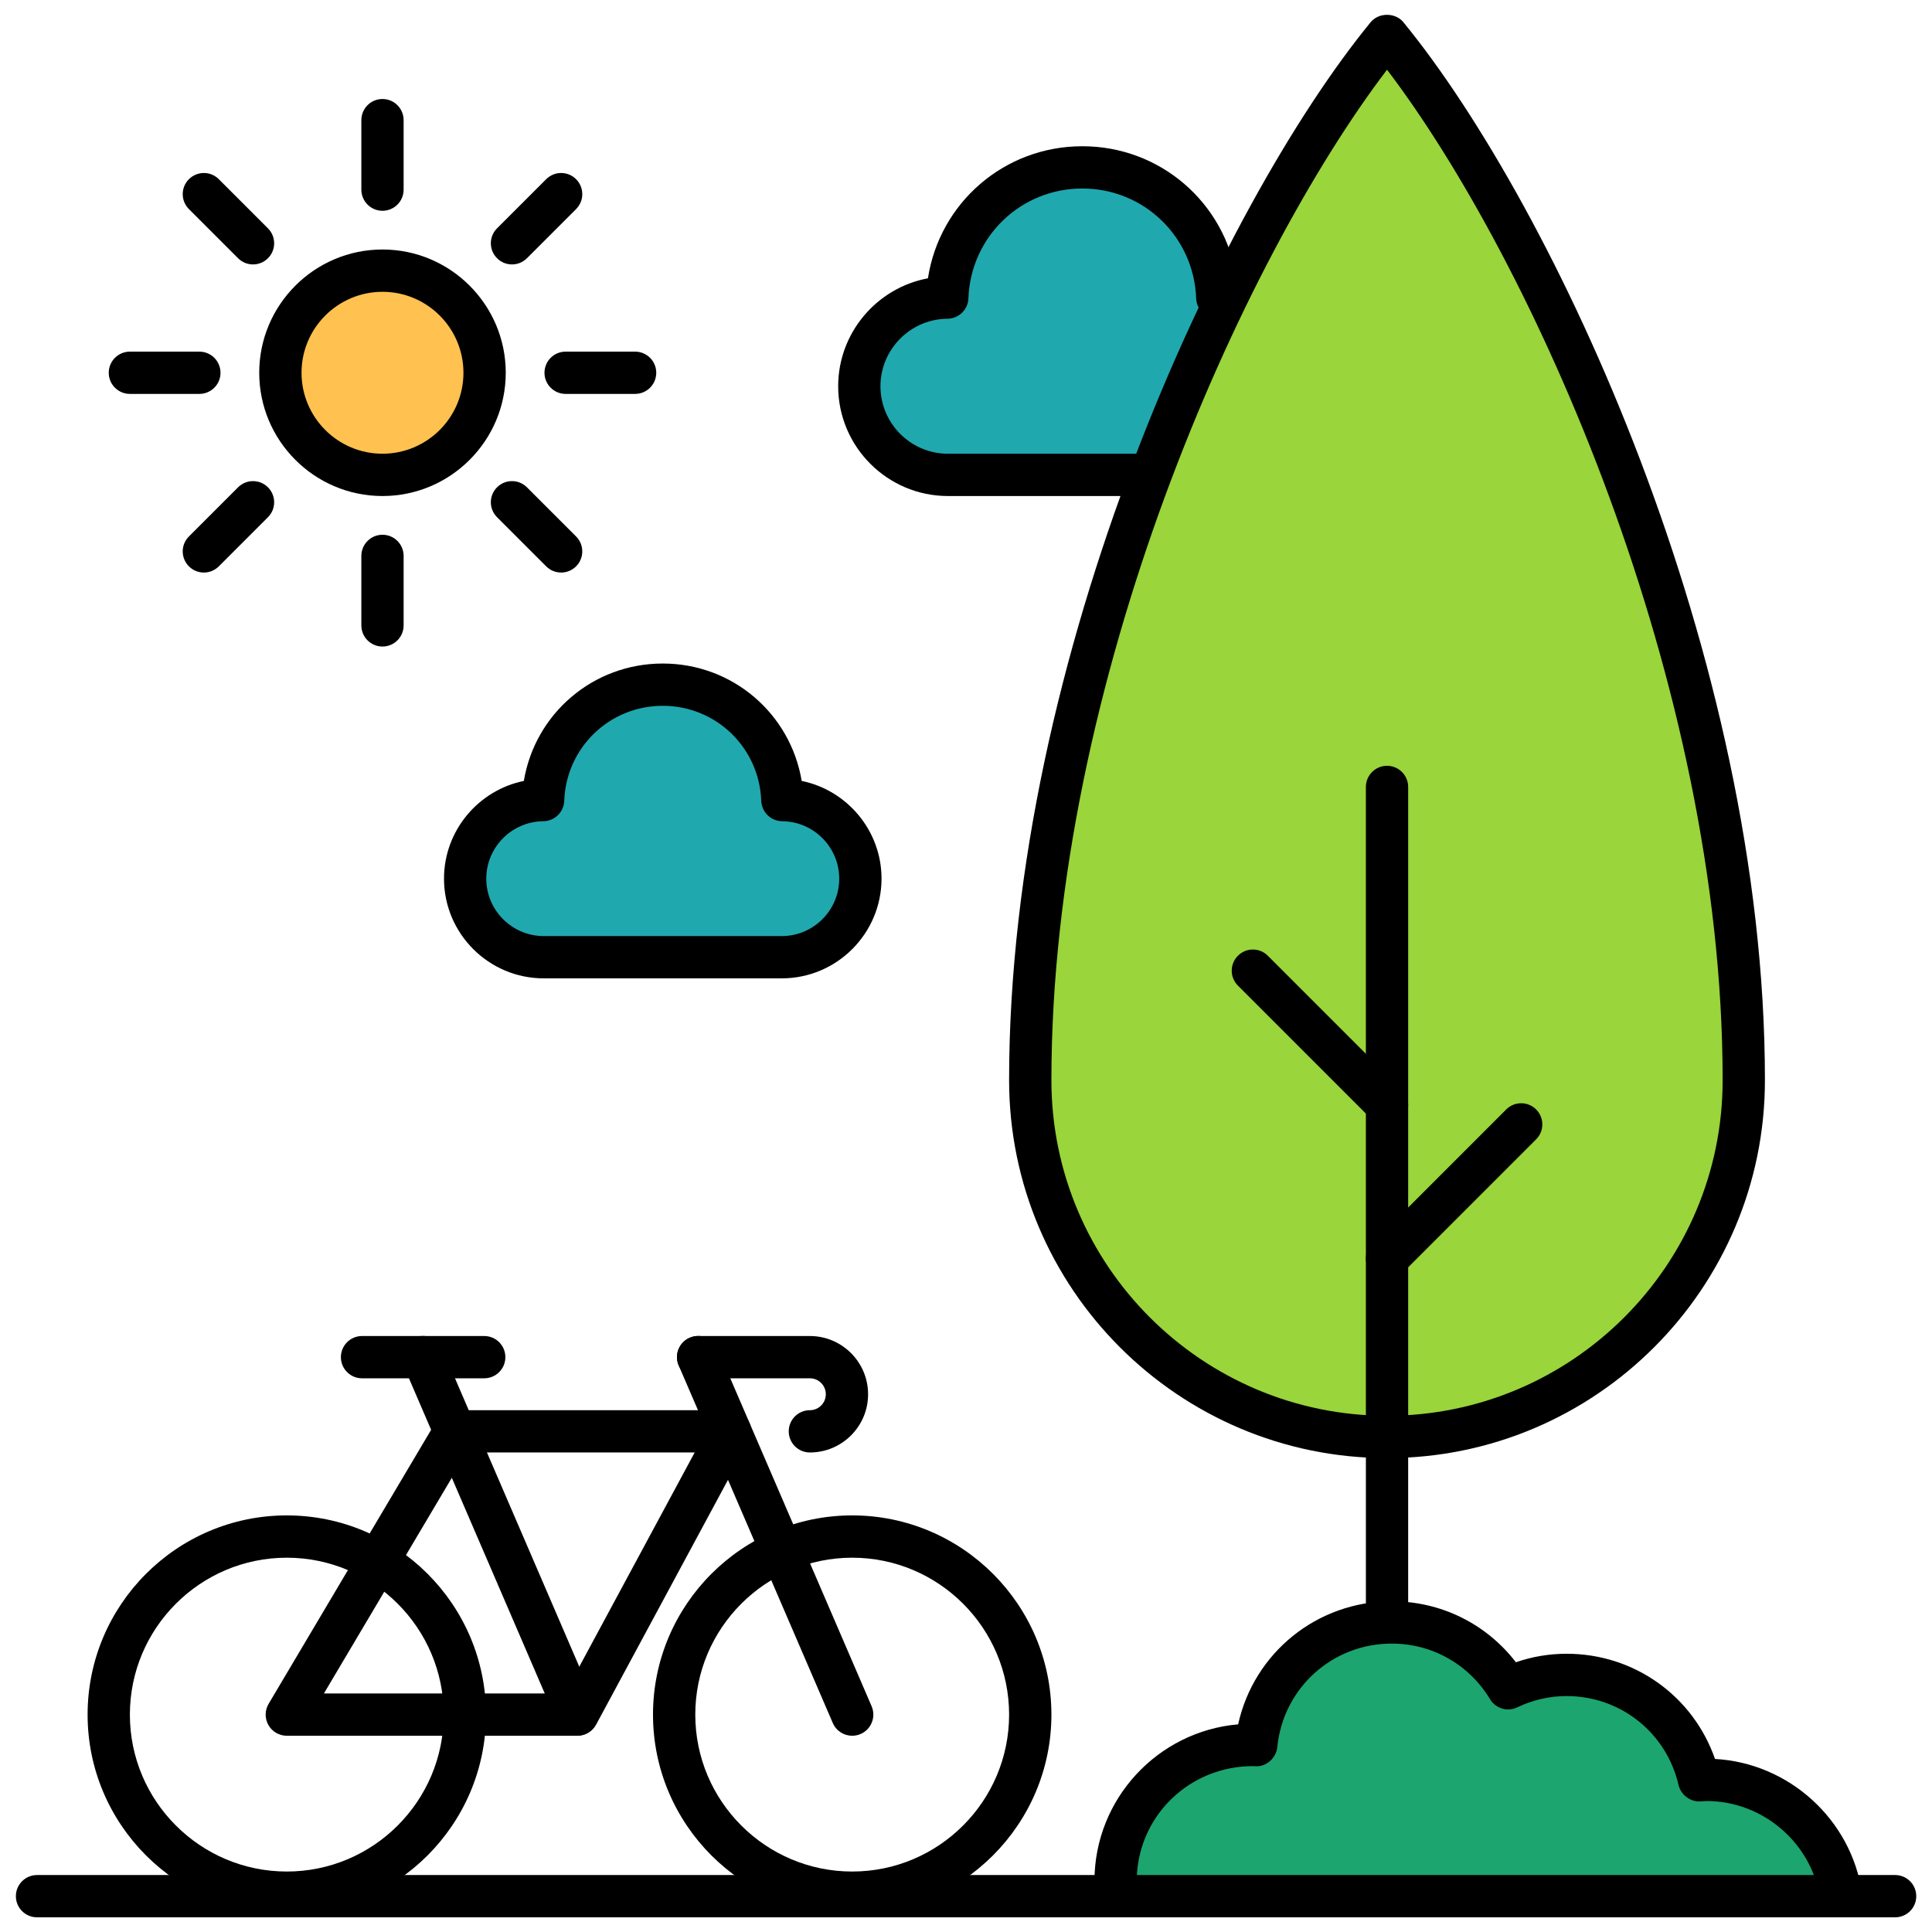 <svg height="256" viewBox="0 0 256 256" width="256" xmlns="http://www.w3.org/2000/svg"><g fill="none" stroke-miterlimit="10" stroke-width="0" transform="matrix(2.801 0 0 2.801 1.964 1.964)"><path d="m56.884 13.377c-.126-3.423-2.933-6.16-6.386-6.16s-6.26 2.738-6.386 6.16c-2.301.018-4.162 1.887-4.162 4.193 0 2.316 1.878 4.194 4.194 4.194h12.707c2.316 0 4.194-1.878 4.194-4.194 0-2.306-1.86-4.176-4.161-4.193z" fill="#20a8af"/><path d="m56.851 22.764h-12.707c-2.864 0-5.194-2.33-5.194-5.194 0-2.532 1.835-4.657 4.246-5.106.551-3.567 3.606-6.247 7.303-6.247s6.751 2.681 7.302 6.247c2.41.449 4.245 2.574 4.245 5.106-.001 2.864-2.331 5.194-5.195 5.194zm-6.353-14.548c-2.914 0-5.28 2.283-5.387 5.197-.02.535-.457.96-.992.964-1.747.013-3.169 1.446-3.169 3.193 0 1.761 1.433 3.194 3.194 3.194h12.707c1.761 0 3.194-1.433 3.194-3.194 0-1.747-1.421-3.179-3.169-3.193-.535-.004-.972-.429-.991-.964-.108-2.914-2.473-5.197-5.387-5.197z" fill="#000"/><path d="m88.95 90h-87.9c-.552 0-1-.447-1-1s.448-1 1-1h87.9c.553 0 1 .447 1 1 .001.553-.447 1-1 1z" fill="#000"/><path d="m64.914.981c7.323 8.948 16.878 30.05 16.878 49.417 0 9.321-7.556 16.878-16.878 16.878s-16.878-7.556-16.878-16.878c0-19.367 9.555-40.468 16.878-49.417z" fill="#99d53b"/><g fill="#000"><path d="m64.914 90c-.553 0-1-.447-1-1v-52.474c0-.552.447-1 1-1s1 .448 1 1v52.474c0 .553-.447 1-1 1z"/><path d="m64.914 59.837c-.256 0-.512-.098-.707-.293-.391-.391-.391-1.024 0-1.414l6.346-6.347c.391-.391 1.024-.391 1.414 0 .391.391.391 1.024 0 1.414l-6.346 6.347c-.195.196-.451.293-.707.293z"/><path d="m64.914 52.564c-.256 0-.512-.098-.707-.293l-6.346-6.346c-.391-.391-.391-1.024 0-1.414.391-.391 1.024-.391 1.414 0l6.346 6.346c.391.391.391 1.024 0 1.414-.195.196-.451.293-.707.293z"/><path d="m64.914 68.276c-9.858 0-17.878-8.02-17.878-17.878 0-20.108 10.002-41.373 17.104-50.05.379-.464 1.168-.464 1.547 0 7.102 8.677 17.104 29.942 17.104 50.05.001 9.858-8.019 17.878-17.877 17.878zm0-65.68c-6.843 8.99-15.877 28.908-15.877 47.801 0 8.755 7.123 15.877 15.877 15.877s15.877-7.123 15.877-15.877c0-18.893-9.034-38.811-15.877-47.801z"/></g><path d="m86.396 89c-.456-3.111-3.127-5.501-6.365-5.501-.119 0-.235.011-.352.018-.661-2.854-3.214-4.983-6.269-4.983-.992 0-1.929.231-2.768.632-1.128-1.864-3.169-3.115-5.508-3.115-3.342 0-6.089 2.546-6.409 5.804-.071-.002-.141-.011-.212-.011-3.557 0-6.441 2.884-6.441 6.441 0 .242.016.48.042.716h34.282z" fill="#1ca56f"/><g fill="#000"><path d="m86.396 90h-34.28c-.509 0-.938-.383-.994-.889-.03-.272-.048-.547-.048-.827 0-3.886 2.995-7.085 6.797-7.413.742-3.374 3.722-5.821 7.264-5.821 2.333 0 4.472 1.064 5.876 2.884.774-.268 1.578-.402 2.4-.402 3.206 0 5.986 2.009 7.018 4.977 3.49.189 6.445 2.854 6.957 6.345.042.288-.043.579-.232.799-.191.221-.467.347-.758.347zm-33.314-2h32.025c-.791-2.058-2.801-3.501-5.075-3.501-.057 0-.112.005-.168.008l-.134.009c-.447.033-.915-.301-1.025-.774-.573-2.478-2.751-4.209-5.294-4.209-.808 0-1.594.18-2.337.534-.466.224-1.021.055-1.286-.385-.997-1.648-2.737-2.631-4.652-2.631-2.811 0-5.139 2.107-5.413 4.901-.053.528-.546.941-1.036.902-.011 0-.105-.007-.116-.006-2.964 0-5.342 2.286-5.489 5.152z"/><path d="m26.617 81.411h-13.751c-.359 0-.691-.192-.869-.505s-.174-.696.009-1.005l7.948-13.401c.18-.304.507-.49.86-.49h13.023c.352 0 .678.186.859.487.181.302.189.677.022.988l-7.22 13.401c-.175.323-.513.525-.881.525zm-11.995-2h11.398l6.142-11.401h-10.779z"/><path d="m12.866 89.835c-5.196 0-9.423-4.227-9.423-9.424 0-5.196 4.227-9.424 9.423-9.424s9.424 4.227 9.424 9.424c-.001 5.196-4.228 9.424-9.424 9.424zm0-16.847c-4.093 0-7.423 3.33-7.423 7.423 0 4.094 3.33 7.423 7.423 7.423s7.423-3.33 7.423-7.423c0-4.094-3.33-7.423-7.423-7.423z"/><path d="m39.613 89.835c-5.196 0-9.423-4.227-9.423-9.424 0-5.196 4.227-9.424 9.423-9.424s9.424 4.227 9.424 9.424c0 5.196-4.228 9.424-9.424 9.424zm0-16.847c-4.093 0-7.423 3.33-7.423 7.423 0 4.094 3.33 7.423 7.423 7.423s7.423-3.33 7.423-7.423c0-4.094-3.33-7.423-7.423-7.423z"/><path d="m39.613 81.411c-.387 0-.756-.226-.919-.605l-7.288-16.911c-.218-.507.016-1.096.523-1.314.509-.22 1.096.015 1.315.523l7.288 16.911c.218.507-.016 1.096-.523 1.314-.129.056-.264.082-.396.082z"/><path d="m26.59 81.411c-.387 0-.756-.226-.919-.605l-7.288-16.911c-.218-.507.016-1.096.523-1.314.509-.22 1.096.015 1.315.523l7.288 16.911c.218.507-.016 1.096-.523 1.314-.13.056-.264.082-.396.082z"/><path d="m37.611 68.01c-.552 0-1-.447-1-1s.448-1 1-1c.416 0 .754-.338.754-.754s-.338-.755-.754-.755h-5.287c-.552 0-1-.447-1-1s.448-1 1-1h5.287c1.519 0 2.754 1.236 2.754 2.755.001 1.518-1.235 2.754-2.754 2.754z"/><path d="m22.206 64.501h-5.781c-.552 0-1-.447-1-1s.448-1 1-1h5.781c.552 0 1 .447 1 1 0 .552-.448 1-1 1z"/></g><circle cx="17.391" cy="16.931" fill="#ffc14f" r="4.831"/><g fill="#000"><path d="m17.393 22.764c-3.215 0-5.831-2.616-5.831-5.831s2.616-5.831 5.831-5.831 5.831 2.616 5.831 5.831-2.616 5.831-5.831 5.831zm0-9.661c-2.112 0-3.83 1.718-3.83 3.83s1.718 3.83 3.83 3.83 3.83-1.718 3.83-3.83-1.717-3.83-3.83-3.83z"/><path d="m17.393 9.27c-.552 0-1-.448-1-1v-3.288c0-.552.448-1 1-1s1 .448 1 1v3.288c.001.552-.447 1-1 1z"/><path d="m17.393 29.884c-.552 0-1-.448-1-1v-3.288c0-.552.448-1 1-1s1 .448 1 1v3.288c.001.552-.447 1-1 1z"/><path d="m8.73 17.933h-3.287c-.552 0-1-.448-1-1s.448-1 1-1h3.287c.552 0 1 .448 1 1 .001.552-.447 1-1 1z"/><path d="m29.344 17.933h-3.288c-.552 0-1-.448-1-1s.448-1 1-1h3.288c.552 0 1 .448 1 1s-.447 1-1 1z"/><path d="m23.519 11.808c-.256 0-.512-.098-.707-.293-.391-.391-.391-1.024 0-1.414l2.325-2.325c.391-.391 1.024-.391 1.414 0 .391.391.391 1.024 0 1.414l-2.325 2.325c-.195.195-.451.293-.707.293z"/><path d="m8.943 26.384c-.256 0-.512-.098-.707-.293-.391-.391-.391-1.024 0-1.414l2.325-2.325c.391-.391 1.024-.391 1.414 0 .391.391.391 1.024 0 1.414l-2.325 2.325c-.195.195-.451.293-.707.293z"/><path d="m11.268 11.808c-.256 0-.512-.098-.707-.293l-2.325-2.325c-.391-.391-.391-1.024 0-1.414.391-.391 1.024-.391 1.414 0l2.325 2.325c.391.391.391 1.024 0 1.414-.195.195-.451.293-.707.293z"/><path d="m25.844 26.384c-.256 0-.512-.098-.707-.293l-2.325-2.325c-.391-.391-.391-1.024 0-1.414.391-.391 1.024-.391 1.414 0l2.325 2.325c.391.391.391 1.024 0 1.414-.195.195-.451.293-.707.293z"/></g><path d="m36.31 37.147c-.112-3.033-2.599-5.46-5.66-5.46s-5.548 2.427-5.66 5.46c-2.039.016-3.688 1.673-3.688 3.716 0 2.053 1.664 3.717 3.717 3.717h11.262c2.053 0 3.717-1.664 3.717-3.717.001-2.043-1.648-3.7-3.688-3.716z" fill="#20a8af"/><path d="m36.282 45.581h-11.262c-2.601 0-4.717-2.116-4.717-4.717 0-2.271 1.627-4.183 3.777-4.622.528-3.176 3.265-5.554 6.572-5.554 3.306 0 6.043 2.378 6.572 5.554 2.15.439 3.777 2.351 3.777 4.622-.002 2.6-2.118 4.717-4.719 4.717zm-5.631-12.893c-2.521 0-4.568 1.975-4.66 4.496-.02.535-.457.959-.992.964-1.487.012-2.696 1.23-2.696 2.716 0 1.498 1.219 2.717 2.717 2.717h11.262c1.498 0 2.717-1.219 2.717-2.717 0-1.486-1.209-2.704-2.696-2.716-.535-.004-.972-.429-.992-.964-.093-2.521-2.14-4.496-4.66-4.496z" fill="#000"/></g></svg>
